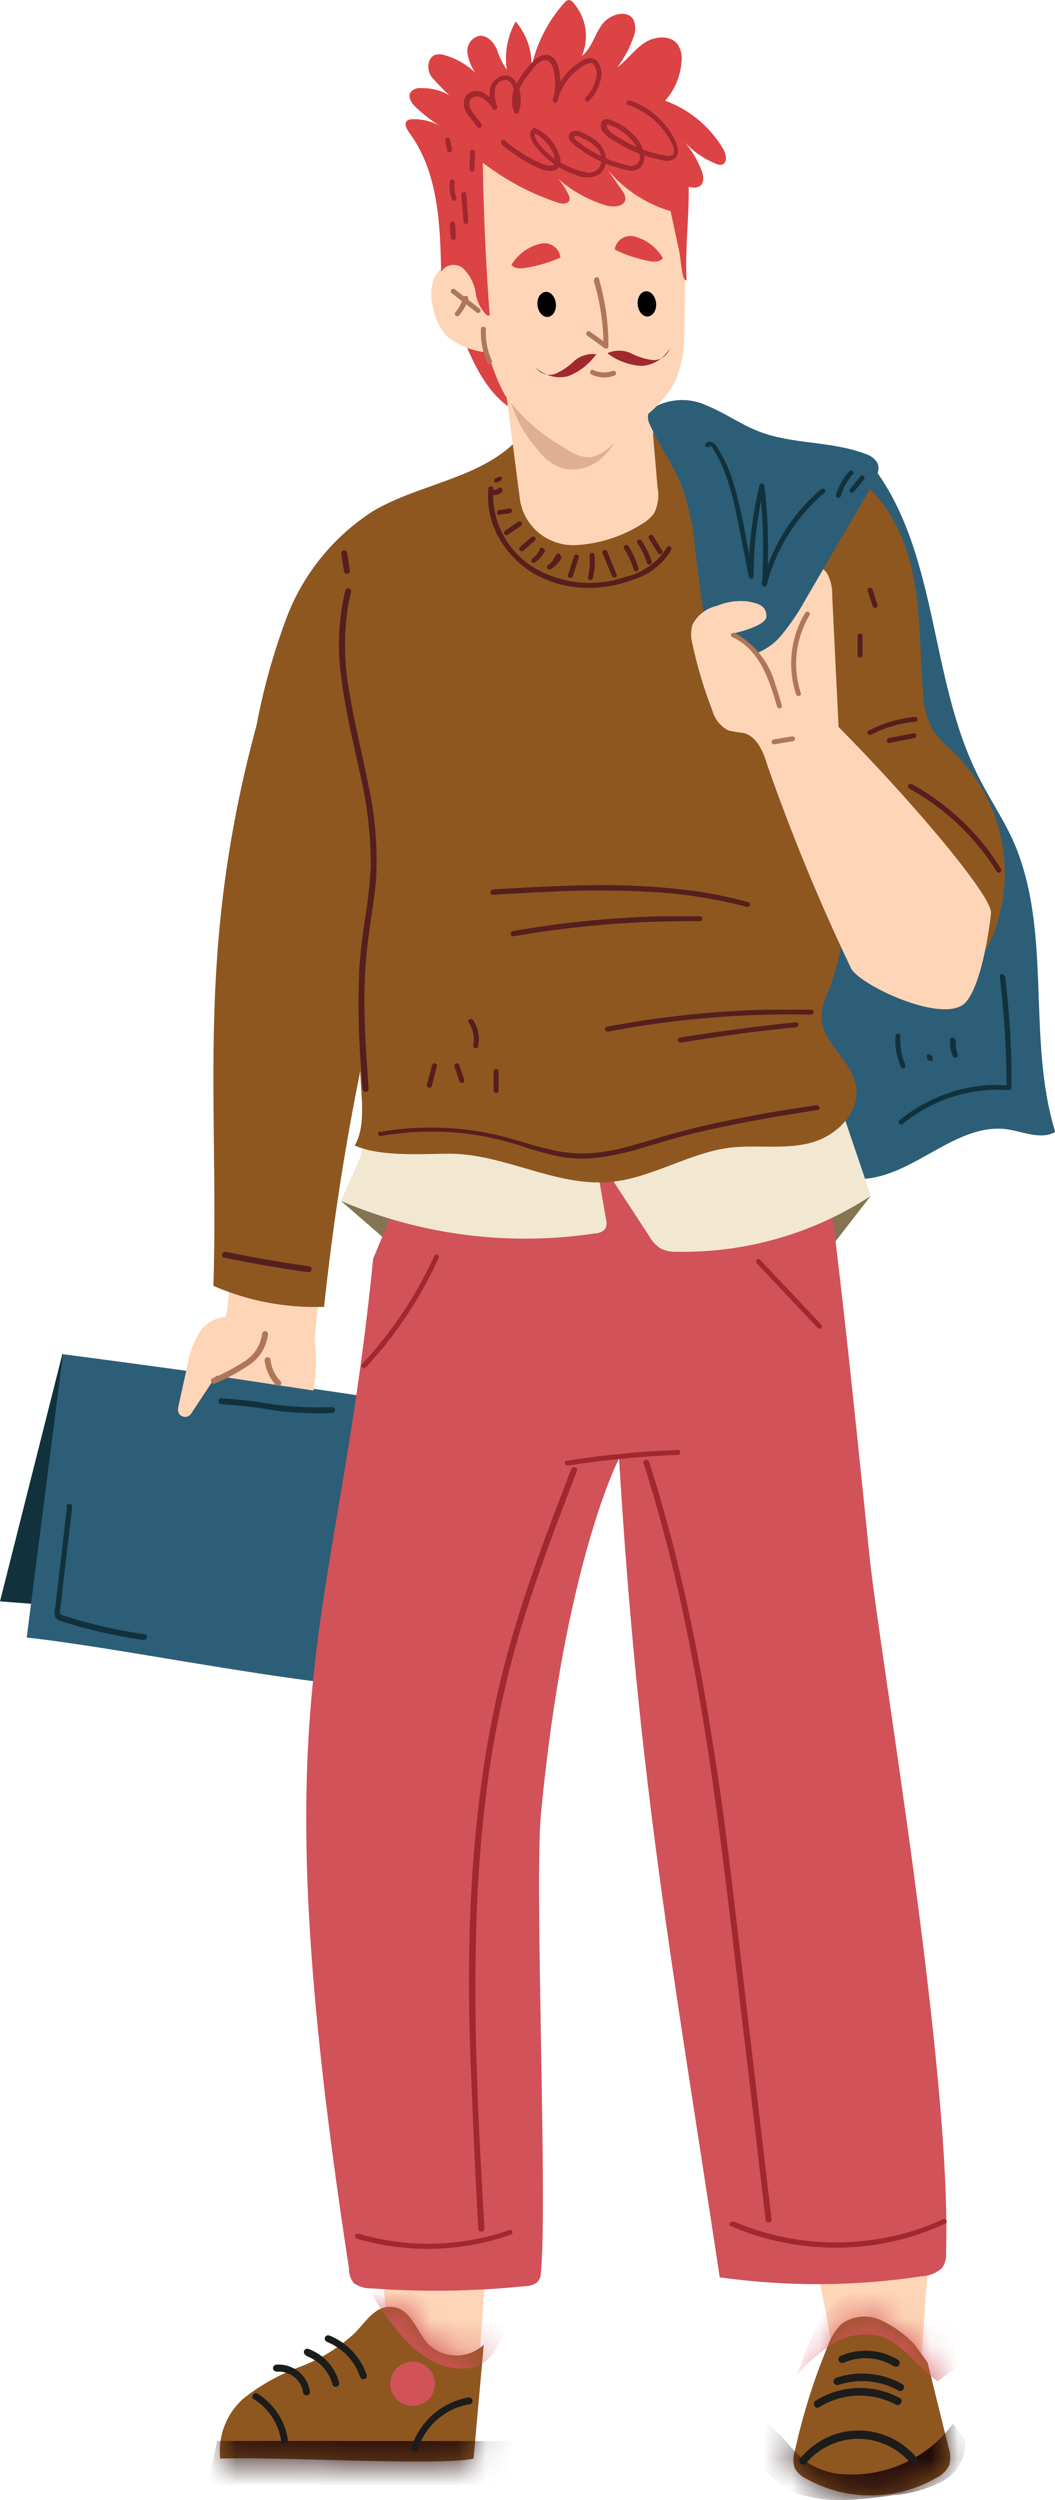<svg width="38" height="90" viewBox="0 0 38 90" fill="none" xmlns="http://www.w3.org/2000/svg">
  <path
    d="M29.28 81.199C29.688 82.747 29.975 84.324 30.139 85.916C31.139 85.994 32.134 86.031 33.134 86.031C33.239 83.929 33.395 81.83 33.603 79.734L29.28 81.199Z"
    fill="#FED5B7" />
  <path
    d="M13.64 80.07C13.803 82.082 13.968 84.092 14.134 86.1C15.138 86.288 16.152 86.425 17.171 86.511C17.317 83.941 17.519 81.377 17.776 78.818L13.64 80.07Z"
    fill="#FED5B7" />
  <path
    d="M17.424 84.409C17.152 84.663 16.792 84.803 16.419 84.798C16.045 84.793 15.689 84.645 15.424 84.385C15.009 83.933 14.814 83.153 14.179 83.055C13.545 82.956 13.2 83.551 12.802 83.966C12.232 84.502 11.559 84.921 10.823 85.197C10.087 85.468 9.398 85.851 8.782 86.334C8.475 86.603 8.237 86.941 8.089 87.32C7.941 87.698 7.887 88.106 7.932 88.51C9.732 88.424 15.814 88.785 17.058 88.51L17.424 84.409Z"
    fill="#8E5720" />
  <mask id="mask0_3328_14751" style="mask-type:luminance" maskUnits="userSpaceOnUse" x="7" y="83" width="11" height="6">
    <path
      d="M17.424 84.409C17.152 84.663 16.792 84.803 16.419 84.798C16.045 84.793 15.689 84.645 15.424 84.385C15.009 83.933 14.814 83.153 14.179 83.055C13.545 82.956 13.2 83.551 12.802 83.966C12.232 84.502 11.559 84.921 10.823 85.197C10.087 85.468 9.398 85.851 8.782 86.334C8.475 86.603 8.237 86.941 8.089 87.32C7.941 87.698 7.887 88.106 7.932 88.51C9.732 88.424 15.814 88.785 17.058 88.51L17.424 84.409Z"
      fill="white" />
  </mask>
  <g mask="url(#mask0_3328_14751)">
    <path d="M19.473 87.878L19.058 89.462H7.463L7.824 87.874H19.469H7.729L19.473 87.878Z" fill="#210A0A" />
    <path
      d="M13.586 82.919C14.296 83.978 15.175 85.14 16.453 85.259C16.736 85.299 17.024 85.256 17.282 85.136C17.789 84.885 18.025 84.315 18.224 83.793C16.457 83.461 14.905 82.151 13.113 82.151L13.586 82.919Z"
      fill="#D15259" />
  </g>
  <path
    d="M9.956 85.382C10.18 85.36 10.403 85.424 10.582 85.56C10.76 85.695 10.879 85.893 10.915 86.113C10.916 86.145 10.929 86.176 10.952 86.199C10.975 86.222 11.006 86.235 11.039 86.236C11.056 86.236 11.072 86.234 11.087 86.228C11.103 86.222 11.117 86.213 11.128 86.201C11.14 86.189 11.149 86.176 11.155 86.16C11.161 86.145 11.164 86.129 11.163 86.113C11.129 85.826 10.984 85.564 10.759 85.381C10.535 85.197 10.247 85.106 9.956 85.127C9.924 85.129 9.893 85.142 9.869 85.165C9.846 85.188 9.833 85.218 9.832 85.251C9.832 85.283 9.845 85.315 9.868 85.338C9.892 85.361 9.923 85.374 9.956 85.374V85.382Z"
    fill="#1C1C1B" />
  <path
    d="M11.035 84.816C11.266 84.9 11.472 85.039 11.637 85.22C11.802 85.4 11.92 85.618 11.981 85.854C11.993 85.88 12.015 85.902 12.042 85.914C12.068 85.926 12.099 85.928 12.127 85.921C12.156 85.913 12.18 85.895 12.197 85.871C12.213 85.847 12.22 85.817 12.217 85.788C12.147 85.508 12.009 85.25 11.814 85.035C11.62 84.821 11.375 84.656 11.101 84.557C11.085 84.552 11.069 84.551 11.053 84.553C11.036 84.555 11.021 84.56 11.006 84.568C10.992 84.576 10.98 84.587 10.97 84.6C10.96 84.613 10.952 84.627 10.948 84.643C10.94 84.675 10.945 84.708 10.961 84.736C10.977 84.764 11.004 84.785 11.035 84.795V84.816Z"
    fill="#1C1C1B" />
  <path
    d="M11.786 84.311C12.062 84.423 12.311 84.593 12.515 84.809C12.719 85.025 12.874 85.282 12.968 85.563C13.018 85.715 13.259 85.649 13.209 85.497C13.1 85.177 12.922 84.883 12.688 84.638C12.454 84.392 12.169 84.199 11.852 84.073C11.82 84.065 11.787 84.069 11.758 84.085C11.73 84.102 11.708 84.128 11.699 84.159C11.692 84.19 11.697 84.223 11.713 84.251C11.729 84.279 11.755 84.3 11.786 84.311Z"
    fill="#1C1C1B" />
  <path
    d="M9.147 86.371C9.411 86.537 9.636 86.758 9.805 87.018C9.974 87.278 10.084 87.571 10.127 87.878C10.136 87.909 10.157 87.935 10.186 87.951C10.214 87.967 10.248 87.972 10.28 87.964C10.311 87.954 10.337 87.932 10.353 87.904C10.369 87.876 10.374 87.844 10.367 87.812C10.315 87.477 10.191 87.157 10.002 86.873C9.814 86.59 9.566 86.35 9.276 86.17C9.139 86.084 9.015 86.297 9.147 86.379V86.371Z"
    fill="#1C1C1B" />
  <path
    d="M15.051 88.165C15.154 87.843 15.326 87.547 15.554 87.296C15.782 87.045 16.062 86.844 16.374 86.708C16.552 86.632 16.739 86.579 16.93 86.548C16.996 86.548 17.029 86.457 17.017 86.396C17.007 86.365 16.985 86.34 16.957 86.324C16.929 86.308 16.895 86.303 16.864 86.31C16.494 86.376 16.143 86.521 15.834 86.733C15.526 86.946 15.267 87.221 15.076 87.541C14.964 87.722 14.876 87.917 14.814 88.12C14.811 88.149 14.818 88.178 14.835 88.202C14.851 88.227 14.876 88.244 14.904 88.252C14.933 88.26 14.963 88.258 14.99 88.246C15.017 88.233 15.038 88.212 15.051 88.186V88.165Z"
    fill="#1C1C1B" />
  <path
    d="M14.383 85.177C14.55 85.055 14.758 85.001 14.964 85.027C15.17 85.054 15.358 85.158 15.488 85.318C15.618 85.478 15.681 85.682 15.663 85.886C15.645 86.091 15.547 86.281 15.391 86.416C15.235 86.552 15.032 86.622 14.824 86.613C14.617 86.603 14.421 86.515 14.278 86.366C14.135 86.217 14.055 86.019 14.056 85.813C14.057 85.608 14.139 85.41 14.283 85.263L14.383 85.177Z"
    fill="#D15259" />
  <path
    d="M32.939 84.397C32.595 84.036 32.187 83.741 31.736 83.527C31.509 83.421 31.258 83.377 31.008 83.4C30.759 83.423 30.52 83.512 30.317 83.658C30.091 83.878 29.92 84.148 29.819 84.446C29.308 85.678 28.908 86.953 28.625 88.255C28.562 88.448 28.562 88.654 28.625 88.847C28.716 89.016 28.862 89.152 29.039 89.232C29.756 89.634 30.566 89.842 31.39 89.836C32.213 89.83 33.021 89.611 33.731 89.2C33.933 89.102 34.095 88.94 34.192 88.74C34.246 88.528 34.236 88.305 34.163 88.099C33.914 87.085 33.661 86.072 33.412 85.054L32.939 84.397Z"
    fill="#8E5720" />
  <mask id="mask1_3328_14751" style="mask-type:luminance" maskUnits="userSpaceOnUse" x="28" y="83" width="7" height="7">
    <path
      d="M32.939 84.397C32.595 84.036 32.187 83.741 31.736 83.527C31.509 83.421 31.258 83.377 31.008 83.4C30.759 83.423 30.52 83.512 30.317 83.658C30.091 83.878 29.92 84.148 29.819 84.446C29.308 85.678 28.908 86.953 28.625 88.255C28.562 88.448 28.562 88.654 28.625 88.847C28.716 89.016 28.862 89.152 29.039 89.232C29.756 89.634 30.566 89.842 31.39 89.836C32.213 89.83 33.021 89.611 33.731 89.2C33.933 89.102 34.095 88.94 34.192 88.74C34.246 88.528 34.236 88.305 34.163 88.099C33.914 87.085 33.661 86.072 33.412 85.054L32.939 84.397Z"
      fill="white" />
  </mask>
  <g mask="url(#mask1_3328_14751)">
    <path
      d="M34.325 87.254C33.881 87.852 33.295 88.332 32.618 88.65C31.941 88.968 31.194 89.115 30.446 89.076C30.008 89.061 29.581 88.94 29.201 88.723C28.517 88.313 28.143 87.492 27.417 87.135C27.276 87.401 27.211 87.701 27.227 88.002C27.244 88.302 27.343 88.593 27.513 88.842C27.864 89.339 28.384 89.694 28.977 89.844C29.469 89.972 29.979 90.024 30.487 89.996C31.053 89.971 31.617 89.914 32.176 89.823C32.791 89.778 33.39 89.611 33.939 89.331C34.209 89.184 34.431 88.964 34.578 88.696C34.725 88.428 34.791 88.124 34.768 87.82L34.325 87.254Z"
      fill="#210A0A" />
    <path
      d="M33.773 85.727C33.026 85.218 32.528 84.327 31.645 84.085C31.362 84.024 31.069 84.019 30.785 84.07C30.5 84.122 30.228 84.228 29.985 84.385C29.508 84.698 29.075 85.073 28.699 85.501C28.857 85.049 29.039 84.602 29.238 84.167C29.442 83.642 29.773 83.174 30.201 82.804C31.163 82.078 32.532 82.394 33.698 82.73C34.142 82.836 34.563 83.018 34.943 83.268C35.132 83.395 35.285 83.569 35.384 83.773C35.484 83.977 35.528 84.204 35.511 84.43L33.773 85.727Z"
      fill="#D15259" />
  </g>
  <path
    d="M32.267 86.564C31.936 86.388 31.571 86.282 31.197 86.251C30.822 86.22 30.445 86.265 30.089 86.384C29.886 86.451 29.692 86.543 29.512 86.659C29.363 86.753 29.234 86.515 29.384 86.421C29.834 86.14 30.353 85.984 30.885 85.968C31.418 85.952 31.945 86.077 32.412 86.33C32.57 86.416 32.412 86.646 32.267 86.564Z"
    fill="#1C1C1B" />
  <path
    d="M32.358 86.059C32.032 85.877 31.671 85.766 31.299 85.731C30.927 85.696 30.551 85.74 30.197 85.858C30.161 85.867 30.123 85.862 30.091 85.843C30.059 85.825 30.036 85.795 30.026 85.76C30.02 85.724 30.027 85.688 30.046 85.658C30.065 85.627 30.095 85.605 30.13 85.595C30.52 85.466 30.933 85.42 31.342 85.46C31.751 85.501 32.147 85.626 32.503 85.829C32.657 85.916 32.503 86.145 32.358 86.059Z"
    fill="#1C1C1B" />
  <path
    d="M32.196 85.185C31.93 85.02 31.628 84.922 31.315 84.899C31.002 84.876 30.688 84.929 30.4 85.054C30.367 85.07 30.33 85.073 30.295 85.062C30.26 85.051 30.231 85.028 30.213 84.996C30.205 84.981 30.199 84.964 30.197 84.947C30.195 84.929 30.197 84.911 30.202 84.894C30.207 84.878 30.215 84.862 30.226 84.849C30.238 84.835 30.252 84.824 30.267 84.816C30.598 84.669 30.96 84.606 31.321 84.629C31.683 84.653 32.033 84.763 32.342 84.951C32.373 84.97 32.395 85.001 32.404 85.036C32.412 85.071 32.406 85.109 32.387 85.14C32.368 85.171 32.337 85.193 32.301 85.201C32.265 85.21 32.228 85.204 32.196 85.185Z"
    fill="#1C1C1B" />
  <path
    d="M32.823 88.703C32.46 88.262 31.954 87.959 31.392 87.845C30.834 87.731 30.255 87.819 29.757 88.091C29.483 88.236 29.239 88.431 29.039 88.666C29.02 88.695 28.989 88.716 28.954 88.724C28.919 88.732 28.883 88.726 28.853 88.707C28.822 88.688 28.8 88.658 28.791 88.624C28.783 88.589 28.788 88.553 28.807 88.522C29.206 88.026 29.766 87.682 30.392 87.549C30.88 87.453 31.386 87.492 31.853 87.662C32.321 87.831 32.732 88.124 33.042 88.51C33.055 88.523 33.064 88.539 33.071 88.555C33.077 88.572 33.08 88.59 33.079 88.608C33.078 88.626 33.074 88.644 33.066 88.66C33.058 88.676 33.048 88.691 33.034 88.703C33.021 88.715 33.005 88.724 32.988 88.731C32.971 88.737 32.953 88.74 32.935 88.739C32.917 88.738 32.899 88.734 32.883 88.726C32.866 88.719 32.852 88.708 32.839 88.695L32.823 88.703Z"
    fill="#1C1C1B" />
  <path d="M2.248 48.737L0 57.649L9.152 58.355L8.318 54.119L2.248 48.737Z" fill="#11323D" />
  <path
    d="M0.962 58.95C5.526 59.464 12.931 61.208 17.506 60.863C17.44 57.58 17.477 54.296 17.619 51.012C13.516 50.219 2.269 48.75 2.269 48.75L0.962 58.95Z"
    fill="#2D5E77" />
  <path
    d="M7.144 48.027C7.242 47.855 7.382 47.708 7.55 47.6C7.718 47.492 7.911 47.426 8.11 47.407C8.235 47.407 8.268 45.294 8.496 44.846C8.496 44.846 11.504 45.963 11.632 45.905C11.486 46.687 11.387 47.476 11.338 48.27C11.408 48.865 11.392 49.468 11.292 50.059L7.783 49.53C7.712 49.715 7.836 49.357 7.783 49.53L6.878 50.901C6.845 50.948 6.796 50.982 6.741 50.998C6.685 51.015 6.626 51.012 6.572 50.99C6.518 50.969 6.473 50.93 6.445 50.881C6.416 50.831 6.405 50.773 6.414 50.716C6.414 50.716 6.414 50.716 6.414 50.683L6.75 49.152C6.817 48.758 6.95 48.378 7.144 48.027Z"
    fill="#FED5B7" />
  <path
    d="M10.815 21.251C6.667 32.363 7.936 38.299 7.687 46.291C8.941 46.837 10.304 47.095 11.674 47.046C12.288 41.21 13.469 35.447 15.2 29.834L10.815 21.251Z"
    fill="#8E5720" />
  <path d="M12.28 43.233L15.101 45.675L29.604 45.322L31.363 43.052L20.809 41.267L12.28 43.233Z"
    fill="#847452" />
  <path
    d="M13.441 45.314C12.055 59.16 9.293 60.354 12.57 81.667C12.564 81.853 12.623 82.035 12.736 82.184C12.922 82.319 13.148 82.388 13.379 82.381C15.218 82.516 17.066 82.489 18.9 82.303C19.062 82.303 19.221 82.253 19.353 82.16C19.442 82.059 19.489 81.928 19.485 81.794C19.726 79.257 19.249 67.838 19.485 65.293C20.34 56.303 22.277 52.53 22.298 52.51C22.999 64.119 24.177 70.453 25.924 81.983C28.334 82.322 30.781 82.31 33.188 81.946C33.462 81.936 33.725 81.832 33.93 81.651C34.039 81.496 34.09 81.309 34.075 81.121C34.295 74.59 31.686 59.599 31.313 55.966C31.159 54.513 30.188 44.637 29.653 41.439C29.616 41.23 28.977 41.607 28.823 41.439C28.601 41.241 28.326 41.11 28.031 41.061C23.883 40.005 19.544 39.902 15.349 40.762C15.225 40.786 15.075 40.84 15.067 40.946C15.059 41.053 15.333 41.037 15.258 40.946L13.441 45.314Z"
    fill="#D15259" />
  <path
    d="M16.669 12.15C17.083 13.148 17.564 14.203 18.502 14.761C18.606 14.066 18.606 13.359 18.502 12.664L16.669 12.15Z"
    fill="#DC4345" />
  <path
    d="M31.367 16.703C33.827 19.855 33.441 24.367 35.229 27.93C35.615 28.706 36.108 29.432 36.473 30.224C37.938 33.48 36.959 37.342 38.008 40.749C37.506 41.041 36.884 40.749 36.307 40.659C34.457 40.384 32.956 42.33 31.089 42.441C30.445 42.431 29.805 42.338 29.184 42.166C27.11 41.755 24.928 41.944 22.804 41.726C22.735 41.729 22.666 41.716 22.602 41.689C22.538 41.663 22.481 41.622 22.435 41.57C22.389 41.483 22.372 41.384 22.385 41.287C22.543 37.683 22.941 34.087 22.958 30.479C22.958 27.897 22.792 25.282 23.372 22.77C23.887 20.598 24.966 18.341 24.202 16.243L31.367 16.703Z"
    fill="#2D5E77" />
  <path
    d="M12.964 41.689L12.28 43.233C15.167 44.468 18.347 44.872 21.456 44.399C21.521 44.397 21.586 44.382 21.645 44.355C21.705 44.327 21.757 44.288 21.8 44.239C21.852 44.132 21.862 44.011 21.829 43.898C21.688 43.093 21.55 42.289 21.415 41.484L23.368 44.477C23.473 44.671 23.626 44.837 23.812 44.957C23.994 45.036 24.191 45.072 24.389 45.064C26.867 45.106 29.3 44.405 31.367 43.052C30.933 41.777 30.5 40.5 30.068 39.222C29.114 40.146 27.699 40.376 26.38 40.552C22.012 41.139 17.486 41.644 13.259 40.405L12.964 41.689Z"
    fill="#F2E8D1" />
  <path
    d="M18.631 15.841C17.287 17.232 15.117 17.413 13.445 18.394C12.022 19.307 10.93 20.646 10.33 22.216C9.743 23.776 9.325 25.395 9.085 27.043C8.612 29.609 8.143 32.273 8.807 34.797C9.023 35.764 9.51 36.651 10.214 37.355C10.57 37.701 11.011 37.95 11.494 38.078C11.976 38.206 12.484 38.208 12.968 38.085C12.943 39.206 13.25 40.417 12.777 41.238C13.698 41.648 15.171 41.538 16.187 41.533C18.154 41.533 20.012 42.724 21.97 42.551C23.456 42.42 24.779 41.521 26.256 41.32C27.231 41.197 28.243 41.394 29.193 41.143C30.143 40.893 30.997 40.035 30.827 39.091C30.657 38.147 29.62 37.552 29.583 36.628C29.611 36.274 29.708 35.928 29.869 35.61C30.239 34.612 30.441 33.561 30.466 32.498C30.447 32.936 30.542 33.371 30.744 33.761C30.945 34.151 31.246 34.483 31.616 34.723C31.99 34.957 32.409 35.111 32.847 35.176C33.285 35.241 33.731 35.216 34.158 35.101C34.516 35.02 34.849 34.855 35.129 34.621C35.42 34.341 35.643 34 35.781 33.623C36.21 32.522 36.307 31.321 36.059 30.166C35.81 29.012 35.228 27.954 34.383 27.121C34.091 26.88 33.831 26.604 33.607 26.3C33.38 25.879 33.258 25.41 33.25 24.933C33.13 23.579 33.167 22.203 32.922 20.865C32.678 19.527 32.093 18.181 31.026 17.343C30.262 16.812 29.395 16.443 28.479 16.259C25.285 15.464 21.957 15.348 18.714 15.919L18.631 15.841Z"
    fill="#8E5720" />
  <path
    d="M23.339 13.501C23.455 14.847 23.567 16.19 23.683 17.536C23.746 17.853 23.703 18.181 23.563 18.472C23.453 18.624 23.312 18.752 23.148 18.846C22.445 19.299 21.634 19.567 20.796 19.621C20.299 19.659 19.806 19.506 19.419 19.193C19.033 18.88 18.783 18.433 18.722 17.942C18.564 16.711 18.402 15.48 18.241 14.248C19.738 14.659 21.306 14.039 22.733 13.427C22.825 13.375 22.931 13.352 23.036 13.361C23.144 13.361 23.24 13.485 23.202 13.583L23.339 13.501Z"
    fill="#FED5B7" />
  <path
    d="M30.222 26.509C30.139 24.832 30.057 23.153 29.977 21.473C29.99 21.188 29.929 20.905 29.799 20.652C29.703 20.519 29.579 20.409 29.436 20.328C29.292 20.248 29.133 20.2 28.969 20.188C28.634 20.173 28.299 20.215 27.977 20.311C27.513 20.402 27.067 20.57 26.658 20.808C26.454 20.928 26.279 21.089 26.144 21.282C26.009 21.474 25.917 21.694 25.874 21.924C25.85 22.16 25.869 22.398 25.932 22.626C26.087 23.348 26.426 24.019 26.918 24.574C27.41 25.129 28.037 25.549 28.741 25.795L30.222 26.509Z"
    fill="#FED5B7" />
  <path
    d="M25.488 22.671C25.527 22.957 25.674 23.217 25.9 23.399C26.126 23.58 26.413 23.67 26.704 23.648C26.992 23.616 27.271 23.527 27.525 23.386C27.778 23.245 27.999 23.055 28.177 22.827C28.491 22.443 28.769 22.031 29.006 21.596C29.819 20.203 30.631 18.813 31.441 17.425C31.578 17.183 31.723 16.888 31.591 16.641C31.491 16.498 31.345 16.392 31.176 16.342C29.931 15.865 28.533 16.009 27.305 15.521C26.675 15.274 26.123 14.872 25.497 14.618C25.194 14.468 24.858 14.393 24.52 14.401C24.182 14.409 23.85 14.499 23.555 14.663C23.465 14.717 23.394 14.797 23.352 14.893C23.323 15.032 23.345 15.178 23.414 15.303C23.75 16.054 24.244 16.723 24.551 17.487C24.817 18.245 24.983 19.034 25.044 19.835C25.177 20.894 25.185 20.878 25.318 21.937L25.488 22.671Z"
    fill="#2D5E77" />
  <path
    d="M34.644 36.197C35.349 35.786 35.694 33.049 35.694 32.847C35.694 31.825 28.409 23.817 26.301 22.831C26.301 22.831 27.621 22.561 27.608 22.183C27.596 21.805 27.326 21.727 26.949 21.653C26.568 21.607 26.181 21.661 25.828 21.809C25.637 21.851 25.457 21.934 25.303 22.054C25.149 22.173 25.023 22.325 24.937 22.499C24.879 22.718 24.879 22.949 24.937 23.168C25.111 23.985 25.351 24.786 25.654 25.565C25.694 25.72 25.766 25.865 25.865 25.991C25.964 26.116 26.089 26.22 26.231 26.296C26.412 26.336 26.594 26.367 26.779 26.386C27.276 26.514 27.5 27.076 27.645 27.564C28.518 30.059 29.528 32.505 30.67 34.892C31.072 35.499 33.731 36.747 34.644 36.197Z"
    fill="#FED5B7" />
  <g opacity="0.4">
    <path
      d="M18.216 13.866L19.083 14.893C19.448 15.332 19.863 15.796 20.427 15.89C20.808 15.937 21.194 15.854 21.522 15.656C22.373 15.188 22.945 14.367 23.48 13.546L22.593 15.188C22.373 15.658 22.074 16.087 21.709 16.456C21.524 16.637 21.296 16.77 21.046 16.841C20.796 16.913 20.532 16.922 20.278 16.867C19.918 16.744 19.606 16.514 19.381 16.21C18.798 15.555 18.408 14.754 18.253 13.895L18.216 13.866Z"
      fill="#AF7758" />
  </g>
  <path
    d="M24.476 6.067C24.655 8.02 24.712 9.982 24.646 11.941C24.665 12.561 24.551 13.178 24.31 13.751C24.049 14.211 23.702 14.617 23.289 14.95C22.875 15.328 22.46 15.697 22.008 16.054C21.805 16.26 21.545 16.403 21.261 16.465C20.939 16.457 20.628 16.344 20.377 16.145C19.511 15.67 18.761 15.011 18.183 14.215C17.717 13.345 17.442 12.386 17.378 11.403C17.132 9.499 16.899 7.598 16.681 5.702L24.061 5.258L24.476 6.067Z"
    fill="#FED5B7" />
  <path
    d="M17.577 10.509C17.453 10.244 17.29 9.999 17.092 9.782C16.991 9.674 16.867 9.591 16.729 9.538C16.591 9.486 16.443 9.465 16.295 9.478C16.132 9.512 15.982 9.589 15.86 9.701C15.738 9.813 15.649 9.956 15.602 10.114C15.513 10.433 15.513 10.769 15.602 11.087C15.672 11.487 15.86 11.857 16.142 12.15C16.598 12.489 17.148 12.681 17.718 12.701L17.577 10.509Z"
    fill="#FED5B7" />
  <path
    d="M17.27 11.108L16.391 10.422C16.381 10.413 16.369 10.406 16.357 10.402C16.344 10.397 16.331 10.396 16.317 10.397C16.304 10.399 16.291 10.403 16.28 10.41C16.268 10.417 16.259 10.426 16.251 10.437C16.244 10.448 16.239 10.461 16.237 10.474C16.235 10.487 16.236 10.5 16.24 10.513C16.243 10.526 16.25 10.537 16.259 10.547C16.268 10.557 16.279 10.565 16.291 10.57L17.171 11.252C17.18 11.259 17.191 11.264 17.202 11.266C17.214 11.269 17.226 11.27 17.237 11.268C17.249 11.266 17.26 11.261 17.27 11.255C17.28 11.249 17.288 11.241 17.295 11.231C17.308 11.211 17.312 11.187 17.308 11.165C17.303 11.142 17.29 11.121 17.27 11.108Z"
    fill="#AF7758" />
  <path
    d="M16.665 10.759L16.615 10.907L16.577 10.985C16.527 11.078 16.467 11.166 16.399 11.247C16.392 11.257 16.387 11.268 16.385 11.279C16.382 11.291 16.382 11.303 16.384 11.314C16.387 11.326 16.392 11.337 16.398 11.347C16.405 11.356 16.414 11.364 16.424 11.371C16.443 11.383 16.467 11.387 16.489 11.383C16.512 11.378 16.532 11.365 16.544 11.346C16.69 11.175 16.798 10.977 16.864 10.763C16.87 10.741 16.868 10.717 16.857 10.696C16.846 10.675 16.828 10.66 16.805 10.652C16.784 10.646 16.76 10.647 16.739 10.657C16.718 10.667 16.702 10.684 16.694 10.706L16.665 10.759Z"
    fill="#AF7758" />
  <path
    d="M19.361 10.997C19.39 11.247 19.56 11.432 19.743 11.408C19.925 11.383 20.049 11.169 20.02 10.919C19.991 10.669 19.821 10.48 19.639 10.509C19.456 10.537 19.332 10.742 19.361 10.997Z"
    fill="black" />
  <path
    d="M22.97 10.981C22.999 11.231 23.169 11.42 23.352 11.391C23.534 11.362 23.659 11.149 23.63 10.899C23.601 10.648 23.43 10.463 23.248 10.488C23.065 10.513 22.941 10.73 22.97 10.981Z"
    fill="black" />
  <path
    d="M17.639 11.358C17.498 9.527 17.419 7.688 17.39 5.854C18.201 6.482 19.114 6.97 20.091 7.294C20.236 7.344 20.435 7.36 20.506 7.225C20.517 7.189 20.52 7.152 20.515 7.115C20.509 7.078 20.497 7.043 20.477 7.011C20.332 6.693 20.115 6.412 19.842 6.19C20.387 6.747 21.064 7.159 21.813 7.389C22.091 7.475 22.501 7.446 22.526 7.163C22.521 7.043 22.474 6.929 22.393 6.839L21.892 6.116C22.525 6.874 23.385 7.413 24.347 7.656C24.345 7.025 24.125 6.414 23.725 5.923C23.845 6.141 24.013 6.328 24.217 6.47C24.422 6.612 24.656 6.706 24.903 6.744C25.005 6.768 25.111 6.754 25.202 6.703C25.38 6.592 25.343 6.326 25.268 6.133C25.119 5.742 24.898 5.381 24.617 5.07C24.934 5.429 25.332 5.71 25.779 5.891C25.847 5.927 25.926 5.94 26.003 5.927C26.21 5.87 26.164 5.562 26.056 5.377C25.585 4.569 24.843 3.948 23.957 3.625C24.304 3.235 24.511 2.743 24.547 2.225C24.578 2.004 24.528 1.78 24.405 1.593C24.144 1.248 23.576 1.301 23.211 1.543C22.846 1.786 22.588 2.163 22.236 2.422C22.486 2.093 22.682 1.727 22.817 1.338C22.86 1.239 22.882 1.132 22.882 1.024C22.882 0.916 22.86 0.809 22.817 0.71C22.588 0.32 21.95 0.517 21.684 0.883C21.419 1.248 21.311 1.732 20.958 2.016C21.094 1.699 21.137 1.35 21.082 1.011C21.027 0.671 20.876 0.353 20.647 0.094C20.628 0.069 20.604 0.047 20.576 0.031C20.548 0.014 20.517 0.004 20.485 0C20.422 0.012 20.365 0.047 20.328 0.099C19.737 0.758 19.329 1.557 19.141 2.418C19.17 1.819 18.967 1.231 18.573 0.776C18.276 1.303 18.164 1.912 18.253 2.508C18.095 2.275 17.972 2.021 17.888 1.753C17.768 1.498 17.531 1.252 17.249 1.293C17.121 1.327 17.009 1.405 16.933 1.514C16.857 1.622 16.822 1.753 16.834 1.884C16.868 2.147 16.964 2.397 17.117 2.615C16.811 2.324 16.44 2.11 16.034 1.991C15.928 1.952 15.813 1.944 15.702 1.966C15.395 2.048 15.362 2.488 15.528 2.75C15.733 2.987 15.95 3.213 16.179 3.428C15.871 3.25 15.519 3.162 15.163 3.173C15.093 3.164 15.022 3.173 14.957 3.199C14.891 3.225 14.834 3.267 14.789 3.321C14.677 3.497 14.831 3.731 14.984 3.867C15.267 4.134 15.577 4.372 15.909 4.577C15.593 4.374 15.22 4.275 14.843 4.294C14.774 4.29 14.706 4.312 14.652 4.355C14.544 4.462 14.652 4.639 14.731 4.766C15.781 6.166 15.855 8.05 15.889 9.786C15.931 9.718 15.988 9.66 16.056 9.617C16.124 9.575 16.201 9.548 16.281 9.539C16.361 9.53 16.442 9.54 16.518 9.567C16.594 9.594 16.662 9.638 16.718 9.696C16.939 9.929 17.084 10.222 17.133 10.537C17.172 10.85 17.319 11.14 17.548 11.358H17.639Z"
    fill="#DC4345" />
  <path
    d="M24.791 6.313C24.862 7.52 24.663 8.887 24.729 10.094C24.546 10.114 24.546 9.413 24.455 8.998C24.169 7.668 23.883 6.342 23.592 5.012L24.791 6.313Z"
    fill="#DC4345" />
  <path
    d="M22.149 8.932V8.99C22.543 9.18 22.962 9.318 23.393 9.4C23.563 9.433 23.779 9.437 23.874 9.293C23.764 9.1 23.615 8.931 23.437 8.796C23.259 8.662 23.055 8.564 22.837 8.509C22.689 8.476 22.534 8.502 22.405 8.581C22.276 8.66 22.184 8.786 22.149 8.932Z"
    fill="#DC4345" />
  <path
    d="M20.178 9.22V9.277C19.772 9.455 19.344 9.579 18.905 9.647C18.735 9.675 18.519 9.675 18.423 9.532C18.54 9.338 18.695 9.171 18.88 9.039C19.065 8.908 19.275 8.816 19.498 8.768C19.648 8.739 19.805 8.77 19.932 8.855C20.06 8.94 20.148 9.071 20.178 9.22Z"
    fill="#DC4345" />
  <path
    d="M26.467 22.786C26.826 22.984 27.141 23.251 27.392 23.572C27.644 23.893 27.827 24.261 27.932 24.654C28.015 24.896 28.089 25.142 28.16 25.389C28.166 25.411 28.164 25.435 28.152 25.456C28.141 25.476 28.122 25.491 28.1 25.498C28.077 25.504 28.053 25.502 28.032 25.49C28.012 25.479 27.996 25.46 27.99 25.438C27.712 24.486 27.367 23.386 26.38 22.938C26.276 22.893 26.38 22.741 26.467 22.786Z"
    fill="#AF7758" />
  <path
    d="M29.164 22.138C28.912 22.557 28.753 23.025 28.698 23.51C28.642 23.994 28.692 24.485 28.844 24.95C28.882 25.056 28.707 25.106 28.674 24.995C28.515 24.508 28.462 23.994 28.52 23.485C28.578 22.977 28.745 22.487 29.01 22.047C29.024 22.032 29.044 22.022 29.064 22.019C29.085 22.016 29.106 22.02 29.124 22.031C29.142 22.042 29.156 22.058 29.163 22.077C29.17 22.097 29.171 22.118 29.164 22.138Z"
    fill="#AF7758" />
  <path
    d="M27.857 26.624L28.525 26.509C28.547 26.504 28.571 26.508 28.591 26.519C28.611 26.531 28.626 26.549 28.633 26.571C28.639 26.594 28.636 26.618 28.625 26.639C28.613 26.66 28.594 26.675 28.571 26.682L27.903 26.793C27.88 26.798 27.857 26.794 27.837 26.783C27.817 26.771 27.802 26.753 27.795 26.731C27.791 26.72 27.79 26.708 27.791 26.697C27.792 26.685 27.796 26.674 27.802 26.664C27.808 26.654 27.816 26.645 27.825 26.638C27.835 26.631 27.846 26.627 27.857 26.624Z"
    fill="#AF7758" />
  <path
    d="M17.768 17.594C17.73 18.131 17.834 18.668 18.07 19.153C18.305 19.638 18.665 20.054 19.112 20.36C19.611 20.681 20.177 20.884 20.767 20.956C21.357 21.027 21.956 20.964 22.518 20.771C22.828 20.701 23.121 20.571 23.38 20.387C23.638 20.204 23.857 19.972 24.024 19.703C24.074 19.601 24.227 19.703 24.177 19.794C23.875 20.307 23.39 20.689 22.817 20.865C22.225 21.091 21.591 21.19 20.958 21.157C20.332 21.125 19.724 20.942 19.187 20.623C18.699 20.324 18.293 19.911 18.004 19.42C17.677 18.869 17.532 18.23 17.59 17.594C17.59 17.483 17.776 17.483 17.768 17.594Z"
    fill="#561E1C" />
  <path
    d="M22.63 19.646C22.79 19.902 22.914 20.178 22.999 20.467C23.001 20.488 22.995 20.51 22.983 20.527C22.971 20.545 22.952 20.557 22.931 20.563C22.91 20.568 22.888 20.566 22.869 20.557C22.849 20.548 22.834 20.532 22.825 20.512C22.747 20.242 22.629 19.985 22.477 19.749C22.414 19.65 22.568 19.564 22.63 19.658V19.646Z"
    fill="#561E1C" />
  <path
    d="M23.111 19.465C23.267 19.698 23.39 19.951 23.476 20.217C23.509 20.323 23.335 20.369 23.302 20.262C23.223 20.011 23.107 19.773 22.958 19.556C22.952 19.546 22.948 19.535 22.947 19.523C22.945 19.512 22.946 19.5 22.949 19.489C22.952 19.478 22.957 19.468 22.965 19.459C22.972 19.45 22.981 19.442 22.991 19.437C23.001 19.431 23.012 19.427 23.023 19.425C23.034 19.423 23.046 19.424 23.057 19.426C23.068 19.429 23.079 19.434 23.088 19.441C23.097 19.447 23.105 19.456 23.111 19.465Z"
    fill="#561E1C" />
  <path
    d="M23.526 19.293L23.854 19.823C23.864 19.843 23.867 19.866 23.861 19.889C23.855 19.911 23.84 19.93 23.82 19.942C23.799 19.953 23.775 19.957 23.751 19.951C23.728 19.945 23.708 19.929 23.696 19.909L23.372 19.383C23.361 19.362 23.359 19.338 23.365 19.315C23.371 19.293 23.386 19.273 23.406 19.26C23.426 19.25 23.45 19.247 23.472 19.253C23.495 19.259 23.514 19.273 23.526 19.293Z"
    fill="#561E1C" />
  <path
    d="M21.875 19.864L22.211 20.685C22.232 20.726 22.211 20.779 22.149 20.791C22.126 20.797 22.103 20.793 22.083 20.782C22.063 20.77 22.048 20.752 22.041 20.73L21.701 19.909C21.695 19.886 21.699 19.862 21.71 19.841C21.722 19.821 21.741 19.805 21.763 19.798C21.786 19.793 21.81 19.796 21.831 19.807C21.852 19.819 21.867 19.837 21.875 19.86V19.864Z"
    fill="#561E1C" />
  <path
    d="M21.415 19.999C21.439 20.274 21.418 20.552 21.352 20.82C21.327 20.927 21.153 20.882 21.182 20.771C21.239 20.523 21.258 20.268 21.236 20.015C21.233 20.002 21.233 19.989 21.236 19.976C21.24 19.962 21.246 19.95 21.254 19.94C21.263 19.929 21.274 19.921 21.286 19.915C21.298 19.909 21.312 19.906 21.325 19.906C21.339 19.906 21.352 19.909 21.365 19.915C21.377 19.921 21.388 19.929 21.396 19.94C21.405 19.95 21.411 19.962 21.414 19.976C21.417 19.989 21.417 20.002 21.415 20.015V19.999Z"
    fill="#561E1C" />
  <path
    d="M20.846 20.073C20.776 20.299 20.705 20.52 20.631 20.746C20.624 20.768 20.609 20.787 20.589 20.798C20.569 20.809 20.545 20.813 20.523 20.808C20.5 20.801 20.48 20.786 20.468 20.765C20.457 20.744 20.454 20.72 20.46 20.697L20.672 20.028C20.68 20.006 20.695 19.987 20.716 19.976C20.737 19.964 20.761 19.961 20.784 19.966C20.806 19.973 20.825 19.988 20.836 20.008C20.848 20.027 20.851 20.051 20.846 20.073Z"
    fill="#561E1C" />
  <path
    d="M20.249 20.04C20.156 20.227 20.013 20.383 19.834 20.492C19.813 20.504 19.788 20.507 19.765 20.501C19.741 20.494 19.722 20.48 19.709 20.459C19.704 20.449 19.7 20.438 19.698 20.427C19.697 20.415 19.698 20.404 19.701 20.392C19.704 20.381 19.709 20.371 19.716 20.362C19.724 20.353 19.732 20.345 19.743 20.34L19.797 20.299L19.821 20.274C19.857 20.243 19.89 20.21 19.921 20.176V20.151L19.962 20.093C19.987 20.055 20.009 20.015 20.029 19.974C20.035 19.964 20.042 19.956 20.051 19.948C20.06 19.941 20.071 19.936 20.082 19.933C20.093 19.93 20.105 19.929 20.116 19.931C20.128 19.932 20.139 19.936 20.149 19.942C20.159 19.947 20.168 19.955 20.175 19.964C20.183 19.973 20.188 19.983 20.191 19.994C20.194 20.005 20.195 20.017 20.194 20.028C20.192 20.04 20.188 20.051 20.182 20.061L20.249 20.04Z"
    fill="#561E1C" />
  <path
    d="M19.651 19.782C19.572 19.985 19.426 20.155 19.236 20.266C19.218 20.269 19.198 20.267 19.18 20.258C19.163 20.249 19.15 20.235 19.142 20.217C19.133 20.2 19.131 20.18 19.136 20.161C19.14 20.143 19.151 20.126 19.166 20.114L19.22 20.073L19.245 20.048C19.28 20.019 19.312 19.986 19.34 19.95L19.361 19.921L19.398 19.864L19.427 19.806V19.769C19.436 19.749 19.452 19.732 19.472 19.723C19.492 19.713 19.515 19.711 19.537 19.717C19.558 19.724 19.576 19.737 19.588 19.756C19.6 19.774 19.605 19.797 19.602 19.819L19.651 19.782Z"
    fill="#561E1C" />
  <path
    d="M19.27 19.461L18.855 19.819C18.837 19.834 18.814 19.843 18.791 19.843C18.767 19.843 18.744 19.834 18.726 19.819C18.71 19.802 18.702 19.78 18.702 19.757C18.702 19.734 18.71 19.712 18.726 19.695L19.141 19.338C19.159 19.322 19.181 19.314 19.205 19.314C19.229 19.314 19.252 19.322 19.27 19.338C19.285 19.355 19.294 19.377 19.294 19.4C19.294 19.423 19.285 19.445 19.27 19.461Z"
    fill="#561E1C" />
  <path
    d="M18.764 18.932L18.291 19.252C18.281 19.258 18.27 19.262 18.259 19.264C18.247 19.266 18.236 19.265 18.224 19.262C18.213 19.26 18.203 19.255 18.193 19.248C18.184 19.241 18.176 19.233 18.17 19.223C18.158 19.203 18.154 19.179 18.159 19.156C18.165 19.133 18.179 19.113 18.199 19.1L18.668 18.78C18.689 18.769 18.714 18.766 18.737 18.772C18.76 18.779 18.78 18.793 18.793 18.813C18.803 18.833 18.806 18.857 18.8 18.879C18.794 18.901 18.779 18.92 18.759 18.932H18.764Z"
    fill="#561E1C" />
  <path
    d="M18.373 18.472L18.013 18.529C17.99 18.538 17.965 18.538 17.942 18.529C17.923 18.517 17.908 18.498 17.901 18.476C17.895 18.454 17.899 18.43 17.91 18.411C17.922 18.391 17.941 18.376 17.963 18.369L18.328 18.308C18.351 18.3 18.376 18.3 18.398 18.308C18.416 18.321 18.43 18.34 18.436 18.361C18.439 18.372 18.441 18.384 18.44 18.396C18.439 18.408 18.435 18.42 18.429 18.43C18.423 18.441 18.415 18.45 18.406 18.457C18.396 18.464 18.385 18.469 18.373 18.472Z"
    fill="#561E1C" />
  <path
    d="M18.125 17.651C18.082 17.718 18.019 17.77 17.944 17.799C17.869 17.828 17.787 17.832 17.71 17.811C17.689 17.803 17.673 17.787 17.663 17.767C17.653 17.747 17.651 17.724 17.658 17.703C17.664 17.682 17.677 17.664 17.696 17.652C17.715 17.64 17.738 17.635 17.76 17.639H17.793L17.867 17.618H17.901L17.93 17.594C17.936 17.584 17.944 17.575 17.953 17.569C17.962 17.562 17.973 17.557 17.984 17.554C17.995 17.552 18.007 17.551 18.018 17.553C18.029 17.555 18.04 17.559 18.05 17.565C18.06 17.57 18.069 17.578 18.076 17.587C18.084 17.596 18.089 17.606 18.092 17.617C18.095 17.629 18.096 17.64 18.094 17.652C18.093 17.663 18.089 17.674 18.083 17.684L18.125 17.651Z"
    fill="#561E1C" />
  <path
    d="M18.029 17.306L17.909 17.368H17.876C17.865 17.372 17.853 17.372 17.843 17.368C17.832 17.37 17.82 17.37 17.809 17.368V17.343C17.804 17.332 17.802 17.32 17.802 17.308C17.802 17.296 17.804 17.284 17.809 17.273C17.812 17.262 17.817 17.252 17.825 17.243C17.832 17.233 17.841 17.226 17.851 17.22L17.971 17.163C17.982 17.159 17.994 17.159 18.004 17.163H18.038H18.071V17.187C18.076 17.198 18.079 17.21 18.079 17.222C18.079 17.234 18.076 17.246 18.071 17.257C18.068 17.268 18.063 17.279 18.055 17.288C18.048 17.297 18.039 17.305 18.029 17.31V17.306Z"
    fill="#561E1C" />
  <path
    d="M17.747 32.018C18.954 31.948 20.166 31.879 21.377 31.866C22.577 31.849 23.776 31.916 24.966 32.068C25.638 32.165 26.305 32.302 26.961 32.478C26.981 32.487 26.997 32.502 27.006 32.521C27.015 32.541 27.018 32.563 27.012 32.583C27.007 32.604 26.994 32.622 26.976 32.635C26.959 32.647 26.937 32.652 26.915 32.65C25.759 32.348 24.575 32.165 23.381 32.105C22.181 32.041 20.98 32.041 19.78 32.105C19.104 32.133 18.424 32.17 17.747 32.211C17.631 32.211 17.631 32.043 17.747 32.035V32.018Z"
    fill="#561E1C" />
  <path
    d="M18.456 33.521C20.197 33.216 21.958 33.038 23.725 32.987C24.223 32.987 24.716 32.987 25.21 32.987C25.326 32.987 25.326 33.168 25.21 33.163C23.461 33.146 21.713 33.251 19.979 33.48C19.485 33.545 18.996 33.623 18.506 33.705C18.394 33.726 18.344 33.558 18.456 33.537V33.521Z"
    fill="#561E1C" />
  <path
    d="M21.85 36.965C23.744 36.604 25.664 36.398 27.591 36.349C28.131 36.349 28.674 36.349 29.218 36.349C29.334 36.349 29.334 36.529 29.218 36.525C27.306 36.486 25.394 36.602 23.501 36.87C22.967 36.947 22.432 37.037 21.896 37.141C21.784 37.141 21.738 36.989 21.85 36.969V36.965Z"
    fill="#561E1C" />
  <path
    d="M24.476 37.355C25.56 37.179 26.65 37.029 27.745 36.903C28.058 36.865 28.369 36.832 28.678 36.805C28.791 36.805 28.791 36.969 28.678 36.981C27.591 37.088 26.509 37.219 25.434 37.392L24.522 37.535C24.41 37.535 24.36 37.383 24.476 37.363V37.355Z"
    fill="#561E1C" />
  <path
    d="M31.3 26.296C31.816 26.028 32.38 25.863 32.96 25.808C33.072 25.808 33.072 25.976 32.96 25.984C32.406 26.035 31.867 26.193 31.375 26.448C31.271 26.501 31.184 26.349 31.284 26.296H31.3Z"
    fill="#561E1C" />
  <path
    d="M31.985 26.575L32.897 26.399C32.92 26.393 32.944 26.397 32.964 26.408C32.984 26.42 32.998 26.438 33.005 26.46C33.008 26.471 33.009 26.483 33.008 26.494C33.006 26.506 33.003 26.517 32.997 26.526C32.991 26.537 32.983 26.545 32.974 26.552C32.965 26.559 32.954 26.564 32.943 26.567L32.03 26.747C32.011 26.747 31.992 26.74 31.976 26.728C31.961 26.717 31.949 26.7 31.943 26.682C31.937 26.659 31.94 26.635 31.951 26.614C31.963 26.593 31.983 26.578 32.005 26.571L31.985 26.575Z"
    fill="#561E1C" />
  <path
    d="M32.835 28.221C33.864 28.79 34.768 29.556 35.494 30.475C35.699 30.738 35.888 31.012 36.063 31.296C36.069 31.315 36.069 31.337 36.062 31.356C36.055 31.375 36.041 31.392 36.023 31.402C36.005 31.413 35.984 31.417 35.963 31.414C35.942 31.411 35.923 31.401 35.909 31.386C35.132 30.135 34.044 29.102 32.748 28.385C32.728 28.374 32.713 28.355 32.706 28.333C32.7 28.31 32.703 28.287 32.715 28.266C32.726 28.246 32.746 28.231 32.768 28.225C32.791 28.219 32.815 28.222 32.835 28.233V28.221Z"
    fill="#561E1C" />
  <path
    d="M13.665 40.754C15.199 40.482 16.774 40.551 18.278 40.955C18.772 41.09 19.253 41.258 19.751 41.365C20.247 41.496 20.761 41.547 21.273 41.517C21.79 41.474 22.3 41.378 22.796 41.23C23.298 41.094 23.796 40.93 24.298 40.794C24.8 40.659 25.326 40.528 25.849 40.417C26.89 40.195 27.923 40.006 28.994 39.85L29.409 39.789C29.521 39.789 29.566 39.941 29.454 39.957C28.401 40.125 27.347 40.294 26.305 40.507C25.783 40.614 25.264 40.729 24.746 40.86C24.227 40.992 23.738 41.148 23.236 41.295C22.742 41.451 22.237 41.569 21.726 41.648C21.223 41.728 20.71 41.728 20.207 41.648C19.705 41.542 19.211 41.405 18.726 41.238C18.234 41.083 17.733 40.961 17.224 40.873C16.195 40.704 15.146 40.692 14.113 40.836C13.989 40.836 13.86 40.873 13.736 40.897C13.611 40.922 13.574 40.745 13.686 40.725L13.665 40.754Z"
    fill="#561E1C" />
  <path
    d="M22.671 3.797C23.13 3.961 23.536 4.245 23.845 4.618C24.001 4.799 24.129 5.003 24.223 5.221C24.267 5.305 24.282 5.4 24.269 5.492C24.244 5.624 24.115 5.624 24.007 5.607C23.479 5.522 22.971 5.344 22.506 5.082C22.389 5.016 22.277 4.951 22.165 4.877C22.049 4.815 21.95 4.726 21.875 4.618C21.875 4.581 21.821 4.487 21.875 4.483C21.929 4.478 21.999 4.519 22.049 4.536C22.386 4.675 22.675 4.909 22.879 5.209C23.003 5.398 23.148 5.694 22.962 5.895C22.91 5.936 22.848 5.963 22.783 5.973C22.717 5.982 22.65 5.974 22.588 5.948C22.46 5.919 22.335 5.882 22.211 5.845C21.965 5.765 21.726 5.663 21.497 5.542C21.273 5.423 21.059 5.286 20.858 5.131C20.825 5.102 20.605 4.946 20.701 4.905C20.796 4.864 20.913 4.942 20.983 4.979C21.217 5.068 21.421 5.221 21.572 5.418C21.624 5.502 21.655 5.597 21.663 5.695C21.67 5.793 21.653 5.891 21.614 5.981C21.562 6.078 21.476 6.153 21.372 6.192C21.268 6.231 21.153 6.23 21.049 6.19C20.798 6.136 20.555 6.047 20.328 5.927C20.112 5.816 19.911 5.678 19.73 5.517C19.642 5.435 19.559 5.349 19.481 5.258C19.405 5.179 19.342 5.087 19.295 4.987C19.261 4.918 19.236 4.823 19.295 4.77H19.207C19.52 4.923 19.769 5.178 19.913 5.492C19.966 5.594 19.995 5.706 20 5.821C20 6.034 19.668 5.952 19.544 5.903C19.309 5.808 19.084 5.693 18.871 5.558C18.625 5.409 18.392 5.24 18.174 5.053C18.091 4.979 17.992 5.127 18.075 5.201C18.307 5.402 18.556 5.585 18.817 5.747C18.942 5.821 19.066 5.891 19.199 5.956C19.322 6.02 19.45 6.075 19.581 6.12C19.78 6.178 20.066 6.186 20.166 5.964C20.208 5.828 20.196 5.682 20.133 5.554C20.091 5.427 20.032 5.305 19.958 5.193C19.796 4.944 19.566 4.745 19.295 4.618C19.282 4.609 19.267 4.604 19.251 4.604C19.235 4.604 19.22 4.609 19.207 4.618C18.979 4.79 19.158 5.098 19.29 5.267C19.467 5.498 19.677 5.702 19.913 5.874C20.155 6.05 20.424 6.189 20.709 6.285C20.843 6.352 20.992 6.388 21.143 6.388C21.293 6.388 21.442 6.352 21.576 6.285C21.672 6.208 21.744 6.107 21.786 5.993C21.829 5.879 21.839 5.756 21.817 5.636C21.791 5.502 21.737 5.375 21.659 5.263C21.581 5.151 21.481 5.056 21.365 4.983C21.235 4.894 21.096 4.82 20.95 4.762C20.895 4.731 20.835 4.713 20.772 4.708C20.71 4.704 20.647 4.714 20.589 4.737C20.561 4.754 20.538 4.776 20.52 4.803C20.502 4.829 20.49 4.859 20.485 4.891C20.48 4.923 20.481 4.955 20.49 4.986C20.499 5.017 20.514 5.045 20.535 5.07C20.634 5.185 20.75 5.285 20.879 5.365C21.383 5.734 21.96 5.991 22.572 6.12C22.649 6.145 22.732 6.152 22.812 6.14C22.893 6.128 22.97 6.097 23.037 6.051C23.09 6.005 23.133 5.949 23.163 5.886C23.192 5.823 23.209 5.755 23.211 5.685C23.195 5.372 23.057 5.078 22.825 4.864C22.629 4.648 22.387 4.478 22.116 4.368C21.995 4.314 21.813 4.232 21.701 4.343C21.655 4.403 21.633 4.478 21.638 4.553C21.642 4.628 21.673 4.699 21.726 4.753C21.822 4.874 21.942 4.975 22.078 5.049C22.215 5.135 22.356 5.217 22.493 5.291C22.776 5.44 23.074 5.561 23.381 5.652C23.532 5.697 23.686 5.734 23.841 5.763C23.917 5.79 23.997 5.8 24.077 5.791C24.157 5.783 24.234 5.756 24.302 5.714C24.509 5.538 24.393 5.226 24.302 5.024C24.04 4.5 23.62 4.069 23.099 3.793C22.967 3.722 22.828 3.664 22.684 3.621C22.662 3.613 22.638 3.614 22.617 3.624C22.596 3.634 22.58 3.652 22.572 3.674C22.564 3.696 22.566 3.72 22.576 3.74C22.586 3.761 22.604 3.777 22.626 3.785L22.671 3.797Z"
    fill="#A0282E" />
  <path
    d="M21.203 3.641C21.404 3.448 21.548 3.204 21.618 2.935C21.656 2.822 21.67 2.702 21.657 2.583C21.645 2.464 21.608 2.349 21.547 2.245C21.517 2.202 21.478 2.165 21.432 2.138C21.386 2.111 21.335 2.095 21.282 2.089C21.138 2.096 20.999 2.147 20.887 2.237C20.398 2.542 20.048 3.023 19.913 3.579C19.884 3.686 20.045 3.748 20.078 3.637C20.176 3.333 20.205 3.013 20.166 2.697C20.137 2.447 20.074 2.102 19.801 1.999C19.527 1.896 19.261 2.13 19.099 2.319C18.893 2.545 18.717 2.796 18.577 3.066C18.5 3.217 18.455 3.381 18.445 3.549C18.435 3.717 18.46 3.885 18.519 4.043C18.526 4.059 18.538 4.072 18.552 4.082C18.567 4.091 18.584 4.096 18.602 4.096C18.619 4.096 18.636 4.091 18.651 4.082C18.666 4.072 18.677 4.059 18.685 4.043C18.755 3.839 18.775 3.621 18.743 3.407C18.715 3.199 18.629 3.003 18.494 2.841C18.216 2.557 17.772 2.8 17.664 3.132C17.613 3.374 17.628 3.624 17.706 3.859L17.859 3.781C17.747 3.583 17.578 3.423 17.374 3.321C17.278 3.277 17.17 3.264 17.066 3.285C16.963 3.306 16.868 3.359 16.797 3.436C16.742 3.517 16.711 3.612 16.707 3.709C16.702 3.807 16.725 3.904 16.772 3.99C16.868 4.208 17.063 4.359 17.187 4.565C17.2 4.582 17.218 4.594 17.239 4.6C17.26 4.605 17.282 4.603 17.301 4.593C17.321 4.584 17.336 4.568 17.345 4.549C17.353 4.529 17.355 4.507 17.349 4.487C17.253 4.31 17.108 4.179 17.005 4.015C16.96 3.957 16.93 3.89 16.917 3.818C16.904 3.747 16.908 3.673 16.93 3.604C16.976 3.541 17.043 3.497 17.12 3.481C17.196 3.464 17.276 3.476 17.345 3.514C17.518 3.611 17.661 3.753 17.759 3.924C17.809 3.998 17.934 3.924 17.913 3.85C17.822 3.632 17.796 3.393 17.838 3.161C17.863 3.082 17.911 3.013 17.976 2.962C18.041 2.91 18.12 2.88 18.203 2.873C18.407 2.873 18.498 3.157 18.535 3.317C18.59 3.532 18.58 3.759 18.506 3.969H18.672C18.461 3.465 18.805 2.956 19.112 2.578C19.236 2.418 19.419 2.167 19.643 2.167C19.867 2.167 19.95 2.516 19.975 2.697C20.02 2.992 19.999 3.293 19.913 3.579L20.078 3.637C20.187 3.195 20.441 2.8 20.8 2.516C20.888 2.447 20.981 2.385 21.078 2.332C21.17 2.282 21.282 2.229 21.369 2.303C21.428 2.374 21.468 2.458 21.486 2.549C21.503 2.639 21.497 2.733 21.468 2.82C21.416 3.082 21.286 3.322 21.095 3.51C21.012 3.588 21.132 3.719 21.211 3.641H21.203Z"
    fill="#A0282E" />
  <path
    d="M16.619 7.028L16.694 7.992C16.695 8.004 16.7 8.015 16.706 8.024C16.712 8.034 16.721 8.042 16.73 8.049C16.74 8.055 16.751 8.06 16.762 8.062C16.774 8.064 16.786 8.064 16.797 8.062C16.82 8.057 16.84 8.044 16.853 8.025C16.866 8.006 16.872 7.982 16.868 7.959L16.797 6.978C16.792 6.955 16.778 6.934 16.758 6.921C16.738 6.908 16.713 6.904 16.689 6.909C16.667 6.913 16.647 6.927 16.634 6.946C16.62 6.965 16.615 6.988 16.619 7.011V7.028Z"
    fill="#A0282E" />
  <path
    d="M16.204 6.531C16.177 6.748 16.201 6.969 16.274 7.175C16.279 7.186 16.286 7.196 16.295 7.204C16.304 7.212 16.314 7.218 16.326 7.222C16.337 7.226 16.349 7.227 16.361 7.226C16.373 7.225 16.384 7.222 16.395 7.216C16.415 7.205 16.43 7.186 16.438 7.164C16.445 7.142 16.442 7.118 16.432 7.097C16.374 6.919 16.356 6.73 16.378 6.543C16.378 6.52 16.369 6.498 16.353 6.482C16.336 6.466 16.314 6.457 16.291 6.457C16.268 6.457 16.246 6.466 16.229 6.482C16.213 6.498 16.204 6.52 16.204 6.543V6.531Z"
    fill="#A0282E" />
  <path
    d="M16.038 5.057L16.104 5.41C16.109 5.434 16.123 5.454 16.144 5.467C16.164 5.48 16.189 5.485 16.212 5.48C16.235 5.475 16.255 5.462 16.268 5.443C16.281 5.424 16.287 5.4 16.283 5.377L16.212 5.024C16.21 5.013 16.206 5.002 16.2 4.992C16.193 4.983 16.185 4.974 16.175 4.968C16.166 4.961 16.155 4.957 16.143 4.954C16.132 4.952 16.12 4.952 16.108 4.955C16.097 4.957 16.086 4.961 16.076 4.967C16.066 4.973 16.058 4.982 16.051 4.991C16.045 5.001 16.04 5.011 16.038 5.023C16.035 5.034 16.036 5.046 16.038 5.057Z"
    fill="#A0282E" />
  <path
    d="M16.934 5.476L16.909 6.088C16.909 6.111 16.917 6.133 16.933 6.15C16.948 6.168 16.969 6.179 16.992 6.182C17.004 6.183 17.016 6.182 17.027 6.178C17.038 6.175 17.049 6.169 17.058 6.161C17.067 6.154 17.074 6.144 17.079 6.134C17.084 6.123 17.087 6.112 17.088 6.1L17.113 5.488C17.114 5.465 17.106 5.442 17.09 5.425C17.075 5.407 17.053 5.396 17.029 5.394C17.018 5.393 17.006 5.394 16.995 5.398C16.983 5.401 16.973 5.407 16.964 5.415C16.955 5.422 16.948 5.432 16.943 5.442C16.938 5.453 16.935 5.464 16.934 5.476Z"
    fill="#A0282E" />
  <path
    d="M16.208 8.083C16.208 8.247 16.208 8.407 16.241 8.567C16.243 8.578 16.248 8.589 16.254 8.599C16.261 8.608 16.269 8.617 16.278 8.623C16.288 8.63 16.299 8.634 16.31 8.636C16.322 8.639 16.333 8.639 16.345 8.637C16.356 8.635 16.367 8.63 16.377 8.624C16.387 8.618 16.395 8.609 16.402 8.6C16.408 8.59 16.413 8.58 16.415 8.568C16.418 8.557 16.418 8.545 16.415 8.534C16.415 8.374 16.415 8.214 16.386 8.05C16.38 8.027 16.366 8.007 16.346 7.994C16.326 7.981 16.302 7.976 16.279 7.98C16.256 7.986 16.237 7.999 16.224 8.018C16.211 8.037 16.205 8.06 16.208 8.083Z"
    fill="#A0282E" />
  <path
    d="M21.385 10.102C21.616 10.864 21.735 11.655 21.738 12.45L21.879 12.393C21.672 12.241 21.464 12.089 21.253 11.941C21.161 11.871 21.058 12.015 21.149 12.081L21.775 12.532C21.788 12.542 21.803 12.548 21.818 12.55C21.834 12.552 21.85 12.55 21.865 12.544C21.879 12.537 21.892 12.527 21.901 12.514C21.91 12.501 21.915 12.486 21.916 12.471C21.918 11.646 21.802 10.825 21.572 10.032C21.539 9.926 21.377 9.995 21.406 10.102H21.385Z"
    fill="#AF7758" />
  <path
    d="M21.912 12.701C22.036 12.65 22.169 12.624 22.302 12.624C22.436 12.624 22.569 12.65 22.692 12.701C22.937 12.831 23.202 12.918 23.476 12.959C23.615 12.976 23.756 12.944 23.873 12.869C23.991 12.794 24.078 12.681 24.119 12.549C24.016 12.729 23.869 12.881 23.69 12.99C23.512 13.099 23.308 13.162 23.099 13.173C22.66 13.144 22.238 12.989 21.887 12.725L21.912 12.701Z"
    fill="#A0282E" />
  <path
    d="M21.452 12.75C21.184 12.725 20.918 12.804 20.709 12.972C20.513 13.167 20.284 13.326 20.033 13.444C19.906 13.5 19.763 13.509 19.629 13.471C19.495 13.433 19.38 13.349 19.303 13.234C19.453 13.378 19.637 13.482 19.839 13.536C20.041 13.591 20.253 13.594 20.456 13.546C20.87 13.385 21.226 13.106 21.481 12.746L21.452 12.75Z"
    fill="#A0282E" />
  <path
    d="M22.053 13.357C21.943 13.396 21.826 13.413 21.709 13.406C21.593 13.4 21.478 13.371 21.373 13.32C21.362 13.316 21.351 13.313 21.339 13.313C21.327 13.313 21.315 13.316 21.304 13.32C21.293 13.325 21.284 13.332 21.275 13.34C21.267 13.349 21.261 13.359 21.257 13.37C21.25 13.392 21.252 13.415 21.261 13.436C21.27 13.457 21.286 13.474 21.307 13.485C21.435 13.546 21.575 13.581 21.718 13.587C21.861 13.592 22.003 13.569 22.136 13.517C22.158 13.508 22.175 13.491 22.183 13.469C22.192 13.448 22.191 13.424 22.182 13.402C22.173 13.381 22.155 13.365 22.133 13.356C22.112 13.348 22.087 13.348 22.066 13.357H22.053Z"
    fill="#AF7758" />
  <path
    d="M17.324 11.826C17.301 12.249 17.38 12.671 17.556 13.058C17.602 13.164 17.76 13.082 17.714 12.98C17.555 12.625 17.482 12.238 17.502 11.851C17.502 11.74 17.328 11.724 17.324 11.851V11.826Z"
    fill="#AF7758" />
  <path
    d="M20.406 52.588C21.438 52.426 22.478 52.312 23.526 52.243L24.418 52.198C24.534 52.198 24.534 52.37 24.418 52.374C23.385 52.416 22.344 52.502 21.327 52.633L20.452 52.76C20.34 52.76 20.294 52.608 20.406 52.588Z"
    fill="#A0282E" />
  <path
    d="M27.38 45.351L29.578 47.683C29.657 47.765 29.533 47.888 29.454 47.806L27.255 45.478C27.177 45.392 27.301 45.269 27.38 45.351Z"
    fill="#A0282E" />
  <path
    d="M15.802 45.281C15.29 46.41 14.638 47.47 13.86 48.438C13.64 48.709 13.408 48.971 13.171 49.23C13.092 49.312 12.968 49.185 13.043 49.103C13.881 48.204 14.601 47.204 15.188 46.127C15.354 45.823 15.507 45.515 15.648 45.203C15.698 45.101 15.851 45.203 15.802 45.289V45.281Z"
    fill="#A0282E" />
  <path
    d="M12.898 80.407C14.289 80.821 15.763 80.888 17.187 80.6C17.582 80.517 17.971 80.411 18.353 80.28C18.461 80.243 18.506 80.411 18.398 80.448C17.007 80.936 15.515 81.077 14.055 80.858C13.648 80.796 13.246 80.707 12.852 80.592C12.74 80.559 12.79 80.386 12.898 80.419V80.407Z"
    fill="#A0282E" />
  <path
    d="M26.426 79.972C27.358 80.372 28.35 80.618 29.363 80.698C30.368 80.777 31.379 80.695 32.358 80.456C32.911 80.32 33.45 80.132 33.968 79.894C34.071 79.844 34.158 79.996 34.055 80.046C33.114 80.482 32.106 80.76 31.072 80.867C30.037 80.97 28.992 80.906 27.977 80.678C27.408 80.55 26.852 80.368 26.318 80.136C26.21 80.091 26.318 79.935 26.405 79.984L26.426 79.972Z"
    fill="#A0282E" />
  <path
    d="M15.735 38.389L15.548 39.107C15.54 39.127 15.524 39.143 15.505 39.152C15.485 39.161 15.463 39.163 15.442 39.158C15.421 39.153 15.403 39.14 15.39 39.122C15.378 39.105 15.372 39.084 15.374 39.062C15.436 38.82 15.503 38.582 15.565 38.34C15.572 38.318 15.587 38.299 15.607 38.288C15.628 38.276 15.652 38.274 15.675 38.28C15.697 38.287 15.716 38.302 15.728 38.322C15.739 38.343 15.742 38.367 15.735 38.389Z"
    fill="#561E1C" />
  <path
    d="M16.54 38.336C16.602 38.516 16.66 38.697 16.722 38.877C16.726 38.889 16.726 38.9 16.725 38.911C16.724 38.923 16.72 38.934 16.714 38.944C16.708 38.954 16.7 38.962 16.691 38.969C16.682 38.976 16.671 38.981 16.66 38.984C16.637 38.991 16.612 38.988 16.591 38.976C16.57 38.965 16.555 38.946 16.548 38.923C16.49 38.742 16.428 38.566 16.366 38.385C16.362 38.363 16.367 38.341 16.379 38.322C16.391 38.304 16.409 38.29 16.431 38.284C16.452 38.278 16.475 38.28 16.495 38.289C16.515 38.299 16.531 38.315 16.54 38.336Z"
    fill="#561E1C" />
  <path
    d="M17.034 36.71C17.129 36.85 17.195 37.008 17.226 37.174C17.258 37.34 17.254 37.51 17.216 37.675C17.216 37.786 17.021 37.74 17.046 37.63C17.075 37.489 17.075 37.344 17.046 37.203C17.017 37.062 16.961 36.928 16.88 36.809C16.814 36.714 16.971 36.628 17.034 36.722V36.71Z"
    fill="#561E1C" />
  <path
    d="M17.959 38.553V39.276C17.954 39.296 17.943 39.314 17.927 39.327C17.91 39.34 17.89 39.347 17.869 39.347C17.849 39.347 17.828 39.34 17.812 39.327C17.796 39.314 17.785 39.296 17.78 39.276V38.553C17.785 38.533 17.796 38.515 17.812 38.502C17.828 38.489 17.849 38.482 17.869 38.482C17.89 38.482 17.91 38.489 17.927 38.502C17.943 38.515 17.954 38.533 17.959 38.553Z"
    fill="#561E1C" />
  <path
    d="M31.068 22.881V23.599C31.063 23.619 31.052 23.637 31.036 23.65C31.02 23.663 30.999 23.67 30.979 23.67C30.958 23.67 30.938 23.663 30.921 23.65C30.905 23.637 30.894 23.619 30.889 23.599V22.881C30.894 22.861 30.905 22.843 30.921 22.83C30.938 22.817 30.958 22.81 30.979 22.81C30.999 22.81 31.02 22.817 31.036 22.83C31.052 22.843 31.063 22.861 31.068 22.881Z"
    fill="#561E1C" />
  <path
    d="M31.429 21.235C31.487 21.415 31.549 21.596 31.607 21.776C31.61 21.788 31.611 21.799 31.61 21.811C31.608 21.822 31.605 21.833 31.599 21.843C31.593 21.853 31.585 21.861 31.576 21.868C31.567 21.875 31.556 21.88 31.545 21.883C31.534 21.886 31.522 21.887 31.511 21.886C31.499 21.884 31.488 21.881 31.478 21.875C31.468 21.869 31.459 21.861 31.452 21.852C31.445 21.843 31.44 21.833 31.437 21.822L31.255 21.284C31.25 21.272 31.247 21.259 31.247 21.247C31.248 21.234 31.251 21.221 31.256 21.21C31.262 21.198 31.27 21.188 31.28 21.18C31.29 21.172 31.301 21.166 31.314 21.162C31.326 21.159 31.339 21.158 31.352 21.16C31.364 21.161 31.377 21.166 31.388 21.173C31.398 21.18 31.408 21.189 31.415 21.199C31.422 21.21 31.427 21.222 31.429 21.235Z"
    fill="#561E1C" />
  <path
    d="M25.414 16.009C25.451 15.866 25.617 15.886 25.712 15.956C25.767 16.001 25.813 16.057 25.845 16.12C25.895 16.194 25.94 16.271 25.982 16.35C26.152 16.656 26.291 16.977 26.397 17.31C26.601 17.995 26.761 18.691 26.878 19.396L27.139 20.746L26.965 20.771C26.966 19.658 27.097 18.549 27.355 17.466C27.38 17.364 27.521 17.401 27.534 17.491C27.67 18.67 27.7 19.858 27.625 21.042L27.446 21.017C27.709 19.99 28.215 19.04 28.923 18.246C29.124 18.019 29.341 17.808 29.575 17.614C29.662 17.54 29.786 17.663 29.699 17.737C28.902 18.411 28.283 19.266 27.894 20.229C27.783 20.496 27.691 20.77 27.621 21.05C27.596 21.144 27.438 21.128 27.446 21.025C27.522 19.841 27.491 18.653 27.355 17.475L27.529 17.499C27.275 18.566 27.145 19.658 27.143 20.754C27.143 20.849 26.986 20.878 26.965 20.754C26.832 20.057 26.7 19.355 26.55 18.653C26.44 18.025 26.266 17.411 26.032 16.818C25.964 16.661 25.888 16.507 25.804 16.358L25.667 16.128C25.651 16.102 25.631 16.079 25.609 16.058H25.575C25.538 16.026 25.575 16.091 25.575 16.038C25.546 16.145 25.376 16.099 25.401 15.989L25.414 16.009Z"
    fill="#11323D" />
  <path
    d="M36.204 35.138C36.328 36.178 36.404 37.221 36.432 38.266C36.432 38.562 36.432 38.857 36.432 39.157C36.432 39.168 36.43 39.18 36.425 39.191C36.42 39.201 36.413 39.211 36.405 39.219C36.396 39.227 36.386 39.233 36.375 39.237C36.364 39.242 36.352 39.243 36.341 39.243C35.267 39.168 34.195 39.412 33.263 39.945C33 40.095 32.752 40.269 32.52 40.462C32.433 40.536 32.304 40.409 32.391 40.335C33.246 39.63 34.293 39.193 35.399 39.079C35.712 39.05 36.027 39.05 36.341 39.079L36.254 39.169C36.254 38.121 36.204 37.075 36.104 36.033C36.075 35.737 36.046 35.442 36.009 35.15C36.009 35.035 36.175 35.035 36.187 35.15L36.204 35.138Z"
    fill="#11323D" />
  <path
    d="M32.433 37.293C32.408 37.654 32.469 38.015 32.611 38.348C32.618 38.371 32.615 38.395 32.603 38.416C32.591 38.437 32.572 38.452 32.549 38.459C32.526 38.464 32.503 38.461 32.483 38.449C32.463 38.438 32.448 38.419 32.441 38.397C32.293 38.048 32.229 37.67 32.254 37.293C32.254 37.178 32.441 37.178 32.433 37.293Z"
    fill="#11323D" />
  <path
    d="M33.499 37.95L33.59 38.04C33.592 38.05 33.592 38.059 33.59 38.069C33.594 38.08 33.594 38.091 33.59 38.102C33.594 38.114 33.594 38.127 33.59 38.139C33.597 38.15 33.601 38.163 33.603 38.176C33.585 38.19 33.563 38.198 33.54 38.2H33.516H33.474L33.387 38.11C33.385 38.1 33.385 38.091 33.387 38.081C33.385 38.069 33.385 38.056 33.387 38.044C33.385 38.033 33.385 38.022 33.387 38.011C33.384 38.002 33.384 37.992 33.387 37.983C33.395 37.974 33.405 37.968 33.415 37.964C33.426 37.96 33.438 37.958 33.449 37.958H33.47C33.484 37.956 33.498 37.956 33.511 37.958L33.499 37.95Z"
    fill="#11323D" />
  <path
    d="M34.432 37.474C34.432 37.519 34.432 37.56 34.432 37.605C34.432 37.65 34.432 37.65 34.432 37.671V37.724C34.439 37.769 34.45 37.813 34.465 37.855C34.471 37.877 34.477 37.897 34.486 37.917C34.486 37.928 34.486 37.939 34.486 37.95C34.492 37.96 34.496 37.971 34.497 37.982C34.499 37.994 34.498 38.005 34.495 38.016C34.492 38.027 34.487 38.038 34.479 38.047C34.472 38.056 34.463 38.063 34.453 38.069C34.433 38.08 34.41 38.083 34.387 38.078C34.365 38.072 34.346 38.059 34.333 38.04C34.24 37.861 34.202 37.658 34.225 37.457C34.222 37.444 34.222 37.43 34.225 37.417C34.228 37.404 34.234 37.392 34.243 37.381C34.252 37.371 34.262 37.362 34.275 37.357C34.287 37.351 34.3 37.348 34.314 37.348C34.328 37.348 34.341 37.351 34.353 37.357C34.366 37.362 34.377 37.371 34.385 37.381C34.394 37.392 34.4 37.404 34.403 37.417C34.406 37.43 34.406 37.444 34.403 37.457L34.432 37.474Z"
    fill="#11323D" />
  <path
    d="M30.699 17.089C30.506 17.314 30.365 17.577 30.284 17.86C30.251 17.967 30.076 17.922 30.11 17.811C30.206 17.497 30.372 17.208 30.595 16.966C30.67 16.879 30.798 17.007 30.72 17.089H30.699Z"
    fill="#11323D" />
  <path
    d="M31.113 17.269C30.993 17.417 30.873 17.569 30.748 17.717C30.732 17.733 30.709 17.742 30.686 17.742C30.663 17.742 30.64 17.733 30.624 17.717C30.607 17.7 30.598 17.678 30.598 17.655C30.598 17.632 30.607 17.61 30.624 17.594L30.989 17.142C30.997 17.134 31.007 17.127 31.017 17.123C31.028 17.119 31.04 17.116 31.051 17.116C31.063 17.116 31.074 17.119 31.085 17.123C31.096 17.127 31.105 17.134 31.113 17.142C31.13 17.159 31.14 17.182 31.14 17.206C31.14 17.23 31.13 17.252 31.113 17.269Z"
    fill="#11323D" />
  <path
    d="M8.077 45.277C9.073 45.478 10.077 45.655 11.085 45.798C11.113 45.804 11.142 45.8 11.167 45.786C11.192 45.773 11.211 45.751 11.222 45.724C11.228 45.696 11.224 45.667 11.209 45.642C11.194 45.616 11.171 45.598 11.143 45.589C10.136 45.444 9.134 45.27 8.135 45.068C7.998 45.039 7.94 45.248 8.077 45.277Z"
    fill="#561E1C" />
  <path
    d="M13.275 39.19C13.188 37.929 13.097 36.669 13.134 35.405C13.156 34.776 13.212 34.148 13.3 33.525C13.387 32.909 13.491 32.293 13.545 31.677C13.609 30.543 13.518 29.405 13.275 28.295C13.059 27.187 12.777 26.095 12.595 24.982C12.388 23.907 12.374 22.804 12.553 21.723C12.582 21.588 12.611 21.448 12.649 21.313C12.652 21.299 12.654 21.285 12.652 21.27C12.65 21.256 12.645 21.243 12.638 21.23C12.624 21.205 12.6 21.187 12.572 21.179C12.558 21.175 12.544 21.174 12.529 21.176C12.515 21.178 12.501 21.183 12.489 21.19C12.463 21.204 12.445 21.227 12.437 21.255C12.181 22.331 12.139 23.447 12.313 24.539C12.458 25.651 12.727 26.743 12.96 27.823C13.227 28.928 13.359 30.061 13.354 31.197C13.322 31.82 13.254 32.441 13.151 33.057C13.059 33.681 12.976 34.288 12.939 34.933C12.887 36.195 12.916 37.459 13.026 38.717C13.026 38.877 13.047 39.033 13.059 39.194C13.072 39.354 13.288 39.333 13.275 39.194V39.19Z"
    fill="#561E1C" />
  <path
    d="M12.292 19.946L12.392 20.574C12.395 20.588 12.401 20.601 12.409 20.612C12.418 20.623 12.429 20.633 12.441 20.64C12.454 20.648 12.467 20.652 12.482 20.654C12.496 20.656 12.51 20.655 12.524 20.652C12.552 20.643 12.575 20.624 12.589 20.599C12.603 20.574 12.607 20.544 12.599 20.516L12.499 19.888C12.492 19.861 12.473 19.838 12.448 19.824C12.424 19.81 12.394 19.807 12.367 19.814C12.34 19.823 12.317 19.841 12.303 19.866C12.289 19.89 12.285 19.919 12.292 19.946Z"
    fill="#561E1C" />
  <path
    d="M7.758 49.797C8.207 49.609 8.635 49.375 9.035 49.099C9.207 48.972 9.351 48.811 9.457 48.627C9.564 48.443 9.631 48.238 9.654 48.027C9.654 47.888 9.446 47.888 9.438 48.027C9.413 48.221 9.346 48.407 9.242 48.572C9.139 48.738 9 48.88 8.836 48.988C8.461 49.233 8.063 49.444 7.65 49.62C7.525 49.682 7.65 49.87 7.758 49.805V49.797Z"
    fill="#AF7758" />
  <path
    d="M10.093 49.715C9.902 49.507 9.781 49.246 9.745 48.967C9.745 48.953 9.742 48.94 9.737 48.926C9.731 48.914 9.723 48.902 9.713 48.892C9.703 48.882 9.691 48.874 9.678 48.869C9.665 48.863 9.651 48.861 9.637 48.861C9.623 48.861 9.609 48.863 9.596 48.869C9.583 48.874 9.571 48.882 9.561 48.892C9.551 48.902 9.543 48.914 9.537 48.926C9.532 48.94 9.529 48.953 9.529 48.967C9.569 49.303 9.714 49.617 9.944 49.866C9.966 49.885 9.994 49.895 10.023 49.895C10.052 49.895 10.08 49.885 10.101 49.866C10.12 49.845 10.13 49.818 10.13 49.79C10.13 49.763 10.12 49.736 10.101 49.715H10.093Z"
    fill="#AF7758" />
  <path
    d="M7.977 50.552C8.641 50.593 9.302 50.671 9.956 50.786C10.622 50.869 11.294 50.896 11.964 50.868C12.101 50.868 12.101 50.65 11.964 50.654C11.294 50.681 10.622 50.653 9.956 50.572C9.302 50.458 8.641 50.379 7.977 50.338C7.949 50.338 7.921 50.35 7.901 50.37C7.881 50.39 7.87 50.417 7.87 50.445C7.87 50.474 7.881 50.501 7.901 50.521C7.921 50.541 7.949 50.552 7.977 50.552Z"
    fill="#11323D" />
  <path
    d="M2.414 54.242C2.298 55.225 2.183 56.203 2.07 57.177L1.983 57.904C1.954 58 1.954 58.103 1.983 58.199C2.033 58.281 2.113 58.34 2.207 58.364C2.655 58.511 3.115 58.63 3.576 58.741C4.099 58.864 4.626 58.963 5.161 59.041C5.298 59.041 5.356 58.856 5.219 58.836C4.319 58.704 3.43 58.507 2.56 58.245C2.46 58.216 2.352 58.187 2.253 58.15C2.153 58.113 2.182 58.125 2.174 58.076C2.163 58.019 2.163 57.961 2.174 57.904C2.199 57.674 2.228 57.444 2.253 57.21C2.307 56.742 2.365 56.274 2.419 55.806C2.472 55.338 2.539 54.764 2.601 54.242C2.601 54.107 2.398 54.107 2.385 54.242H2.414Z"
    fill="#11323D" />
  <path
    d="M23.182 52.682C23.721 54.369 24.169 56.081 24.547 57.809C24.924 59.538 25.231 61.266 25.497 63.006C25.762 64.747 25.994 66.532 26.21 68.302C26.426 70.071 26.625 71.91 26.849 73.712L27.496 79.225C27.521 79.45 27.55 79.676 27.575 79.902C27.575 80.037 27.807 80.037 27.791 79.902L27.143 74.385C26.928 72.562 26.713 70.74 26.5 68.917C26.293 67.164 26.086 65.416 25.816 63.667C25.546 61.918 25.26 60.153 24.891 58.413C24.522 56.672 24.103 54.965 23.584 53.273C23.518 53.056 23.451 52.842 23.381 52.625C23.339 52.493 23.128 52.551 23.173 52.682H23.182Z"
    fill="#A0282E" />
  <path
    d="M20.572 52.892C19.913 54.608 19.253 56.323 18.706 58.072C18.158 59.803 17.742 61.571 17.461 63.363C17.191 65.131 17.019 66.913 16.947 68.7C16.872 70.506 16.876 72.316 16.947 74.126C17.017 75.937 17.092 77.751 17.191 79.557L17.229 80.234C17.229 80.374 17.453 80.374 17.448 80.234C17.345 78.436 17.245 76.634 17.183 74.832C17.121 73.03 17.1 71.228 17.154 69.426C17.197 67.623 17.34 65.824 17.581 64.037C17.829 62.253 18.209 60.49 18.718 58.762C19.241 57.013 19.88 55.297 20.535 53.594C20.618 53.376 20.701 53.163 20.78 52.949C20.829 52.818 20.622 52.764 20.572 52.892Z"
    fill="#A0282E" />
</svg>